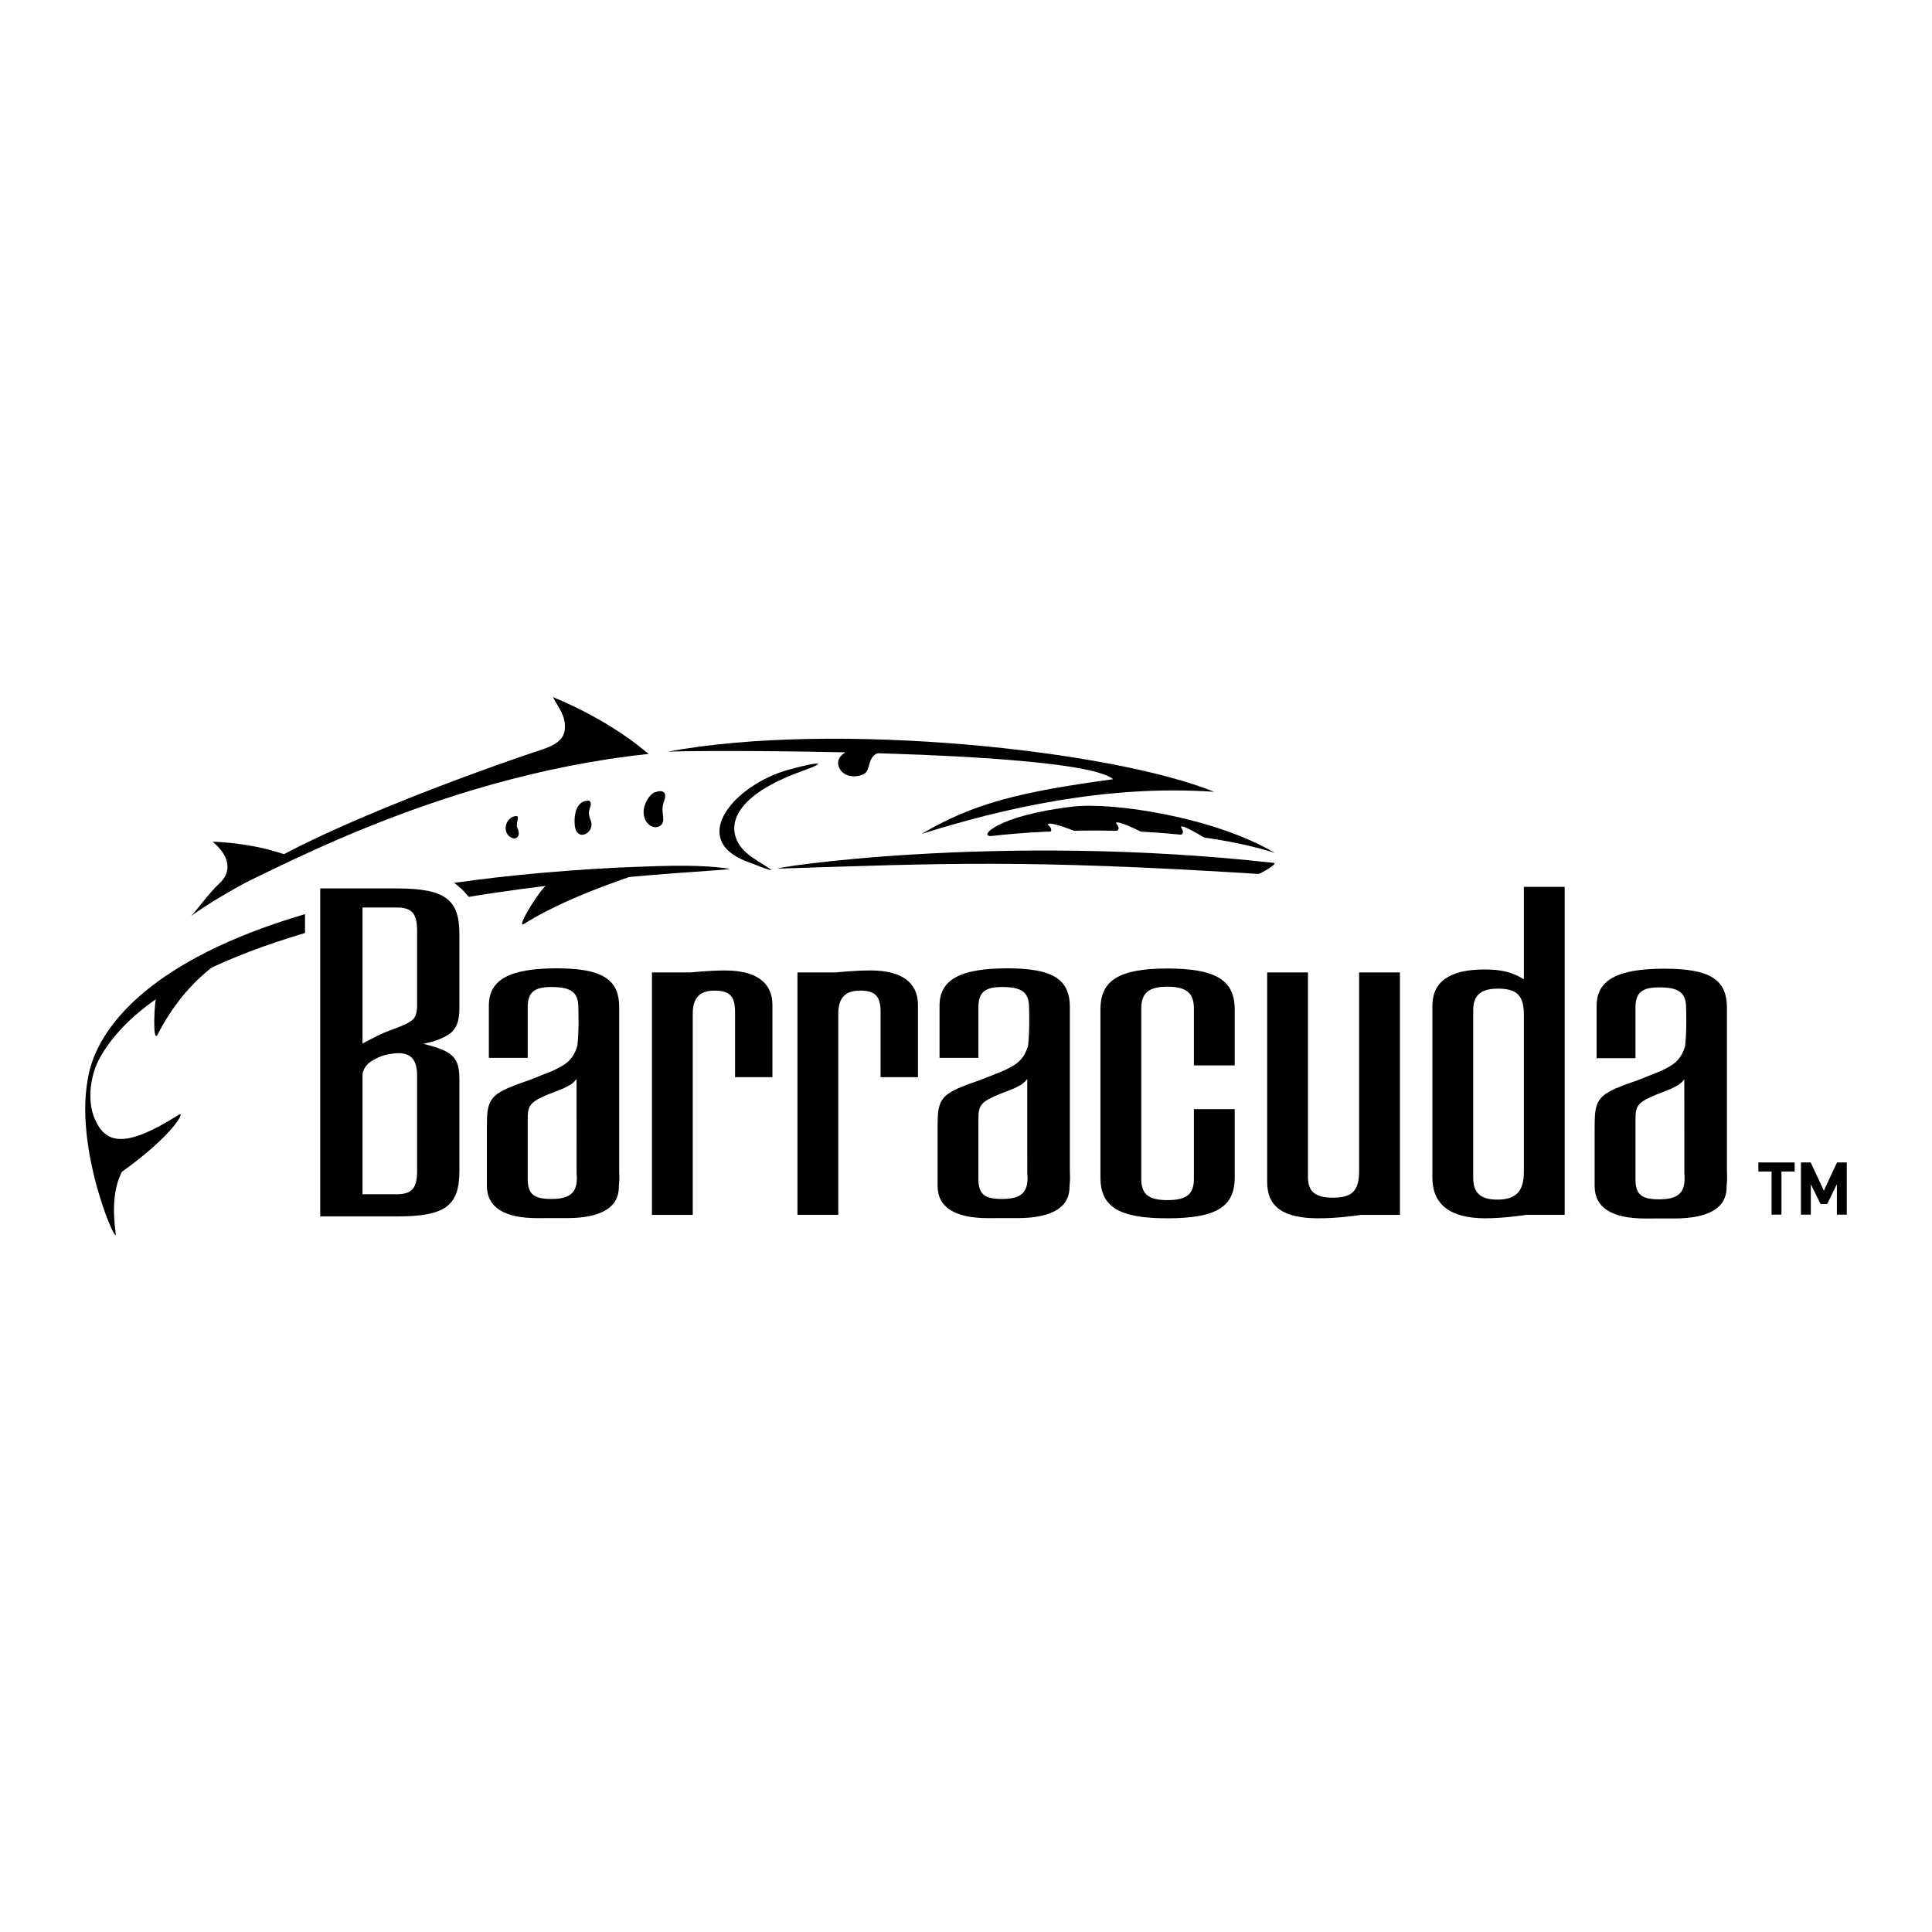 <?xml version="1.0" encoding="utf-8"?>
<!-- Generator: Adobe Illustrator 13.0.0, SVG Export Plug-In . SVG Version: 6.00 Build 14948)  -->
<!DOCTYPE svg PUBLIC "-//W3C//DTD SVG 1.0//EN" "http://www.w3.org/TR/2001/REC-SVG-20010904/DTD/svg10.dtd">
<svg version="1.0" id="Layer_1" xmlns="http://www.w3.org/2000/svg" xmlns:xlink="http://www.w3.org/1999/xlink" x="0px" y="0px"
	 width="192.756px" height="192.756px" viewBox="0 0 192.756 192.756" enable-background="new 0 0 192.756 192.756"
	 xml:space="preserve">
<g>
	<polygon fill-rule="evenodd" clip-rule="evenodd" fill="#FFFFFF" points="0,0 192.756,0 192.756,192.756 0,192.756 0,0 	"/>
	<path fill-rule="evenodd" clip-rule="evenodd" d="M62.463,87.461c3.234-0.719-4.798,1.324-10.176,4.716
		c-0.96,0.606,1.805-3.796,2.317-3.888C57.334,87.793,61.967,87.572,62.463,87.461L62.463,87.461L62.463,87.461z"/>
	<path fill-rule="evenodd" clip-rule="evenodd" d="M22.147,95.587c0.924-0.046-3.214,1.407-6.428,7.633
		c-0.515,0.998-0.33-3.4-0.098-3.814C15.852,98.992,18.13,95.788,22.147,95.587L22.147,95.587L22.147,95.587z"/>
	<path fill-rule="evenodd" clip-rule="evenodd" d="M51.302,83.67c0,0,0.774-0.056,0.309-1.096c-0.199-0.444,0.333-1.21-0.153-1.157
		C50.318,81.543,49.984,83.372,51.302,83.67L51.302,83.67L51.302,83.67z"/>
	<path fill-rule="evenodd" clip-rule="evenodd" d="M22.627,88.874c2.729-0.841,20.165-11.343,42.091-13.655
		c-0.239-0.135-3.387-3.124-9.551-5.67c0.617,1.175,1.263,1.826,1.192,3.15c-0.062,1.201-1.211,1.733-2.332,2.101
		C48.253,76.69,28.297,83.833,22.627,88.874L22.627,88.874L22.627,88.874z"/>
	<path fill-rule="evenodd" clip-rule="evenodd" d="M19.054,91.394c2.062-1.431,2.732-1.89,10.083-5.881
		c-0.201-0.034-2.994-1.333-7.928-1.542c1.731,1.438,1.941,3.013,0.681,4.167C20.791,89.147,19.442,91.077,19.054,91.394
		L19.054,91.394L19.054,91.394z"/>
	<path fill-rule="evenodd" clip-rule="evenodd" d="M66.528,75.01c16.804-3.15,44.477-0.132,54.615,3.99
		c-10.765-0.752-21.217,1.681-29.199,4.202c5.208-3.081,9.873-4.202,19.117-5.461C107.402,74.682,67.603,74.822,66.528,75.01
		L66.528,75.01L66.528,75.01z"/>
	<path fill-rule="evenodd" clip-rule="evenodd" d="M85.948,74.546c-0.398-0.048-2.996,0.61-2.17,2.147
		c0.432,0.803,1.551,0.952,2.396,0.535c0.887-0.438,0.074-2.091,2.23-2.316L85.948,74.546L85.948,74.546L85.948,74.546z"/>
	<path fill-rule="evenodd" clip-rule="evenodd" d="M64.214,81.032c0,0.83,0.553,1.499,1.208,1.499c0.368,0,0.749-0.266,0.749-0.732
		c0-0.458-0.076-0.658-0.076-1.114c0-0.604,0.425-1.136,0.213-1.526c-0.123-0.225-0.375-0.312-0.993-0.106
		C64.889,79.194,64.214,80.099,64.214,81.032L64.214,81.032L64.214,81.032z"/>
	<path fill-rule="evenodd" clip-rule="evenodd" d="M58.83,79.895c-0.997-0.1-1.595,0.798-1.495,2.341
		c0.124,1.919,2.117,0.856,1.594-0.397C58.431,80.643,59.228,80.494,58.83,79.895L58.83,79.895L58.83,79.895z"/>
	<path fill-rule="evenodd" clip-rule="evenodd" d="M17.824,111.227c-5.401,3.426-7.301,2.854-8.352,0.438
		c-0.482-1.025-0.893-3.359,0.473-6.195c0.057-0.824-0.489-0.113-0.578,0.104c-2.888,7.039,2.408,19.24,2.173,17.461
		c-0.296-2.232-0.263-4.408,0.622-6.123C17.31,113.232,18.568,110.752,17.824,111.227L17.824,111.227L17.824,111.227z"/>
	<path fill-rule="evenodd" clip-rule="evenodd" d="M125.555,87.193c0.148,0.009,2.025-1.051,1.523-1.103
		c-27.781-3.098-51.056,0.624-49.375,0.571C94.046,86.143,102.238,85.722,125.555,87.193L125.555,87.193L125.555,87.193z"/>
	<path fill-rule="evenodd" clip-rule="evenodd" d="M72.701,86.668c2.409,0.364-59.012,1.353-63.898,21.838
		c-0.172,0.721-2.165-19.093,52.765-21.943C64.718,86.458,69.274,86.149,72.701,86.668L72.701,86.668L72.701,86.668z"/>
	<path fill-rule="evenodd" clip-rule="evenodd" d="M127.171,85.085c-9.56-2.994-22.962-2.303-28.201-1.681
		c-1.46,0.173,0.38-2.041,8.1-2.933C111.037,80.012,121.144,81.521,127.171,85.085L127.171,85.085L127.171,85.085z"/>
	<path fill-rule="evenodd" clip-rule="evenodd" fill="#FFFFFF" d="M120.331,83.674c-2.31-1.405-2.664-1.341-2.455-1.058
		c0.262,0.354,0.171,0.703-0.213,0.686C117.262,83.285,120.331,83.674,120.331,83.674L120.331,83.674L120.331,83.674z"/>
	<path fill-rule="evenodd" clip-rule="evenodd" fill="#FFFFFF" d="M113.977,83.044c-2.424-1.198-2.801-1.087-2.566-0.825
		c0.292,0.331,0.26,0.669-0.123,0.686C110.886,82.923,113.977,83.044,113.977,83.044L113.977,83.044L113.977,83.044z"/>
	<path fill-rule="evenodd" clip-rule="evenodd" fill="#FFFFFF" d="M107.307,82.938c-2.52-0.981-2.938-0.832-2.682-0.589
		c0.32,0.303,0.371,0.638-0.009,0.688C104.218,83.087,107.307,82.938,107.307,82.938L107.307,82.938L107.307,82.938z"/>
	<path fill-rule="evenodd" clip-rule="evenodd" d="M78.676,76.795c-5.388,1.487-10.004,6.888-4.227,9.137
		c4.856,1.891,1.31,0.293,0.024-0.84c-1.989-1.755-2.403-5.322,5.636-8.193C82.728,75.962,81.722,75.955,78.676,76.795
		L78.676,76.795L78.676,76.795z"/>
	<path fill-rule="evenodd" clip-rule="evenodd" fill="#FFFFFF" d="M30.431,90.398v3.816l16.81-4.089c0,0-1.273-1.998-2.908-2.543
		c-1.636-0.544-13.357,0-13.357,0L30.431,90.398L30.431,90.398z"/>
	<path fill-rule="evenodd" clip-rule="evenodd" d="M79.564,97.018h3.876c0,0,1.766-0.197,3.434-0.197
		c3.042,0,4.711,1.177,4.711,3.435v7.213h-3.729v-6.477c0-1.619-0.539-2.16-2.061-2.16c-1.471,0-2.159,0.738-2.159,2.307v20.068
		h-4.073V97.018L79.564,97.018z"/>
	<path fill-rule="evenodd" clip-rule="evenodd" d="M65.046,97.02h3.875c0,0,1.766-0.197,3.435-0.197
		c3.042,0,4.709,1.178,4.709,3.436v7.211h-3.728v-6.475c0-1.619-0.539-2.16-2.061-2.16c-1.472,0-2.16,0.736-2.16,2.307v20.066
		h-4.071V97.02L65.046,97.02z"/>
	<path fill-rule="evenodd" clip-rule="evenodd" d="M57.523,107.65l0.005,9.412c0.175,1.871-0.56,2.559-2.523,2.559
		c-1.766,0-2.354-0.49-2.354-2.01v-5.742c0-1.715,0.06-1.943,3.111-3.1c0.473-0.178,0.585-0.234,1.085-0.508
		C57.226,108.057,57.523,107.65,57.523,107.65L57.523,107.65L57.523,107.65z M56.903,121.525c5.179-0.113,4.796-2.816,4.845-3.248
		c0.082-0.74,0.027-1.107,0.027-1.465c0-3.891,0-16.326,0-16.326c0-2.795-1.717-3.875-6.231-3.875c-4.709,0-6.771,1.129-6.771,3.729
		v5.201h3.877v-5.055c0-1.471,0.637-2.012,2.354-2.012c2.012,0,2.698,0.541,2.698,2.062c0,0,0.086,2.182-0.096,3.793
		c-0.443,1.473-1.198,1.904-2.459,2.502l-2.25,0.898c-0.834,0.293-1.422,0.49-1.864,0.686c-0.539,0.197-0.982,0.443-1.373,0.688
		c-0.344,0.244-0.586,0.514-0.782,0.908c-0.245,0.588-0.302,1.121-0.302,2.447v5.838c0,2.158,1.718,3.238,5.054,3.238
		c2.111,0-1.311-0.006,3.096-0.006L56.903,121.525L56.903,121.525z"/>
	<path fill-rule="evenodd" clip-rule="evenodd" d="M102.488,107.65l0.004,9.412c0.176,1.871-0.56,2.559-2.523,2.559
		c-1.765,0-2.354-0.49-2.354-2.01v-5.742c0-1.715,0.061-1.943,3.111-3.1c0.472-0.178,0.586-0.234,1.085-0.508
		C102.191,108.057,102.488,107.65,102.488,107.65L102.488,107.65L102.488,107.65z M101.867,121.525
		c5.18-0.113,4.797-2.816,4.845-3.248c0.082-0.74,0.028-1.107,0.028-1.465c0-3.891,0-16.326,0-16.326
		c0-2.795-1.716-3.875-6.231-3.875c-4.709,0-6.771,1.129-6.771,3.729v5.201h3.878v-5.055c0-1.471,0.638-2.012,2.354-2.012
		c2.014,0,2.699,0.541,2.699,2.062c0,0,0.086,2.182-0.097,3.793c-0.442,1.473-1.198,1.904-2.458,2.502l-2.25,0.898
		c-0.834,0.293-1.422,0.49-1.864,0.686c-0.541,0.197-0.981,0.443-1.374,0.688c-0.344,0.244-0.586,0.514-0.781,0.908
		c-0.246,0.588-0.301,1.121-0.301,2.447v5.838c0,2.158,1.717,3.238,5.054,3.238c2.109,0-1.312-0.006,3.095-0.006L101.867,121.525
		L101.867,121.525z"/>
	<path fill-rule="evenodd" clip-rule="evenodd" d="M168.042,107.686l0.006,9.41c0.176,1.873-0.56,2.561-2.522,2.561
		c-1.767,0-2.355-0.492-2.355-2.012v-5.74c0-1.717,0.062-1.945,3.112-3.1c0.471-0.18,0.585-0.236,1.084-0.51
		C167.747,108.088,168.042,107.686,168.042,107.686L168.042,107.686L168.042,107.686z M167.423,121.559
		c5.18-0.113,4.797-2.816,4.845-3.248c0.082-0.738,0.028-1.105,0.028-1.465c0-3.891,0-16.324,0-16.324
		c0-2.797-1.717-3.876-6.232-3.876c-4.708,0-6.77,1.128-6.77,3.73v5.199h3.876v-5.053c0-1.473,0.639-2.012,2.355-2.012
		c2.012,0,2.698,0.539,2.698,2.061c0,0,0.085,2.182-0.097,3.795c-0.443,1.473-1.197,1.904-2.458,2.5l-2.25,0.898
		c-0.834,0.295-1.423,0.492-1.864,0.688c-0.541,0.195-0.982,0.441-1.374,0.688c-0.344,0.244-0.585,0.514-0.781,0.906
		c-0.245,0.59-0.302,1.123-0.302,2.447v5.84c0,2.156,1.717,3.236,5.054,3.236c2.109,0-1.312-0.004,3.097-0.004L167.423,121.559
		L167.423,121.559z"/>
	<path fill-rule="evenodd" clip-rule="evenodd" d="M36.168,119.146v-11.947c0,0,0.035-0.795,0.899-1.33
		c0.469-0.289,0.897-0.498,1.375-0.613c2.2-0.523,3.173,0.059,3.173,2.07v9.516c0,1.717-0.54,2.305-2.012,2.305H36.168
		L36.168,119.146L36.168,119.146z M31.949,121.365h7.606c4.857,0,6.28-1.029,6.28-4.562v-9.076c0-2.258-0.638-2.846-3.582-3.582
		c0.785-0.197,0.981-0.246,1.276-0.342c0.539-0.197,1.029-0.443,1.373-0.688c0.638-0.492,0.933-1.229,0.933-2.553v-7.359
		c0-3.483-1.423-4.564-6.28-4.564h-7.606V121.365L31.949,121.365L31.949,121.365z M36.168,104.109V90.543h3.435
		c1.472,0,2.012,0.588,2.012,2.305v7.705c-0.097,1.082-0.421,1.182-0.891,1.49c-0.458,0.301-1.915,0.775-2.482,1.025
		C37.673,103.316,36.168,104.109,36.168,104.109L36.168,104.109z"/>
	<path fill-rule="evenodd" clip-rule="evenodd" d="M123.187,117.479c0,2.943-1.864,4.072-6.722,4.072
		c-4.808,0-6.674-1.129-6.674-4.072v-16.779c0-2.895,1.866-4.072,6.674-4.072c4.857,0,6.722,1.178,6.722,4.072v5.592h-4.072v-5.689
		c0-1.521-0.736-2.16-2.649-2.16c-1.864,0-2.601,0.639-2.601,2.16v17.025c0,1.52,0.736,2.109,2.601,2.109
		c1.913,0,2.649-0.59,2.649-2.109v-6.969h4.072V117.479L123.187,117.479z"/>
	<path fill-rule="evenodd" clip-rule="evenodd" d="M130.497,97.02v20.41c0,1.471,0.736,2.061,2.502,2.061
		c1.914,0,2.6-0.688,2.6-2.699V97.02h4.073v24.188h-3.876l0,0c0,0-2.159,0.344-4.22,0.344c-3.532,0-5.151-1.129-5.151-3.631v-20.9
		H130.497L130.497,97.02z"/>
	<path fill-rule="evenodd" clip-rule="evenodd" d="M152.036,101.238v15.701c0,1.912-0.786,2.748-2.649,2.748
		c-1.669,0-2.405-0.688-2.405-2.16v-16.73c0-1.473,0.736-2.16,2.453-2.16C151.349,98.637,152.036,99.324,152.036,101.238
		L152.036,101.238L152.036,101.238z M152.281,121.207h3.827V88.481h-4.072v9.224c-1.179-0.735-2.306-0.981-3.926-0.981
		c-3.484,0-5.201,1.227-5.201,3.631v17.123c0,2.699,1.766,4.072,5.299,4.072C150.072,121.551,152.281,121.207,152.281,121.207
		L152.281,121.207L152.281,121.207z"/>
	<polygon fill-rule="evenodd" clip-rule="evenodd" points="177.737,116.883 177.737,121.182 176.751,121.182 176.751,116.883 
		175.433,116.883 175.433,115.977 179.055,115.977 179.055,116.883 177.737,116.883 	"/>
	<polygon fill-rule="evenodd" clip-rule="evenodd" points="183.266,121.182 183.266,118.148 182.303,120.121 181.636,120.121 
		180.665,118.148 180.665,121.182 179.68,121.182 179.68,115.977 180.651,115.977 181.969,118.791 183.28,115.977 184.252,115.977 
		184.252,121.182 183.266,121.182 	"/>
</g>
</svg>
